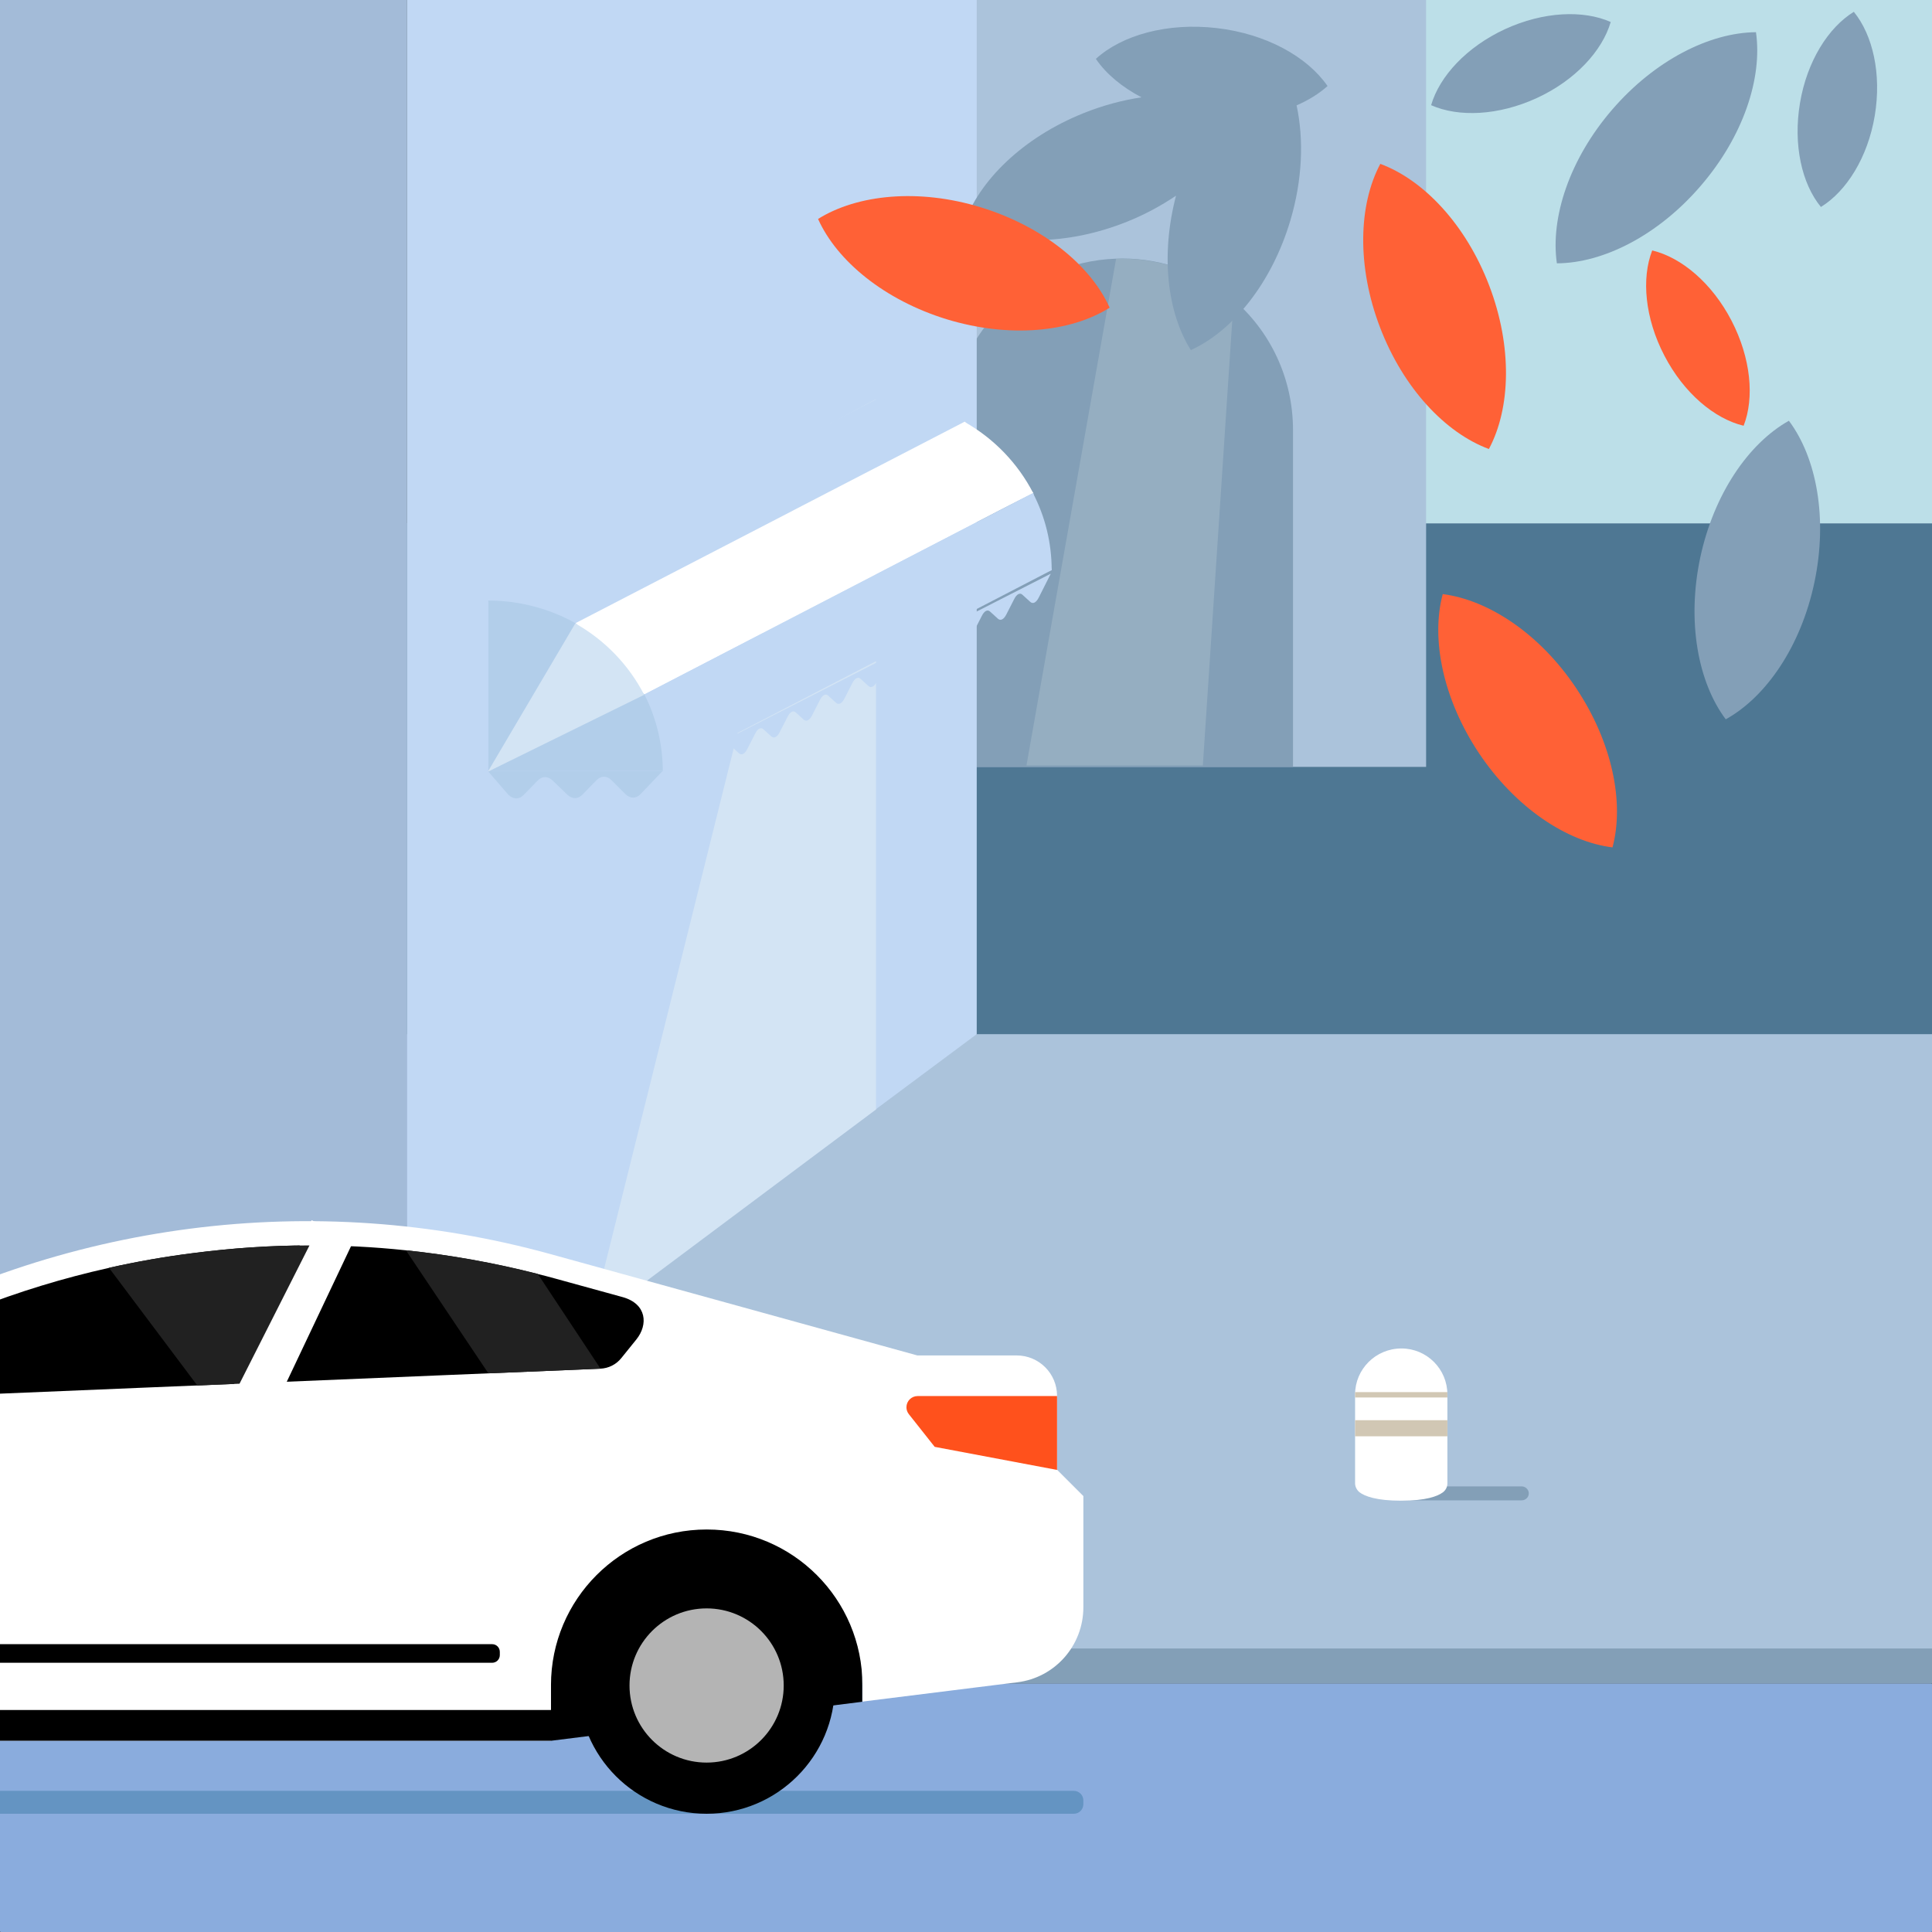 <?xml version="1.0" encoding="utf-8"?>
<!-- Generator: Adobe Illustrator 22.1.0, SVG Export Plug-In . SVG Version: 6.00 Build 0)  -->
<svg version="1.1" id="Layer_1" xmlns="http://www.w3.org/2000/svg" xmlns:xlink="http://www.w3.org/1999/xlink" x="0px" y="0px"
	 viewBox="0 0 1080 1080" style="enable-background:new 0 0 1080 1080;" xml:space="preserve">
<rect x="0" y="0" width="1080" height="1080" fill="#333333" stroke="none"/>
<style type="text/css">
	.st0{fill:#C4C4C4;}
	.st1{fill:#FF6136;}
	.st2{fill:#939393;}
	.st3{fill:#4C4C4C;}
	.st4{fill:#8AACDD;}
	.st5{fill:#BCDFE8;}
	.st6{fill:#ABC3DB;}
	.st7{fill:#4E7793;}
	.st8{fill:#839FB7;}
	.st9{fill:#95AEC1;}
	.st10{fill:#A3BBD8;}
	.st11{fill:#C1D8F4;}
	.st12{fill:#FFFFFF;}
	.st13{fill:none;stroke:#D1C7B4;stroke-width:3;stroke-miterlimit:10;}
	.st14{fill:none;stroke:#D1C7B4;stroke-width:9;stroke-miterlimit:10;}
	.st15{fill:#D3E4F4;}
	.st16{fill:#B2CEEA;}
	.st17{clip-path:url(#SVGID_2_);}
	.st18{fill:#6494C2;}
	.st19{fill:#B4B4B4;}
	.st20{fill:#E2E2E2;}
	.st21{fill:#FF511C;}
	.st22{fill:none;stroke:#FFFFFF;stroke-width:26.131;stroke-miterlimit:10;}
	.st23{fill:#212121;}
</style>
<g>
	<path class="st0" d="M-4079.2-2402.7c-5.1-1.8-10.3-3.2-15.8-4.1c-5.1-0.9-10.4-1.3-15.8-1.3c-52.3,0-94.8,42.4-94.8,94.8
		c0,52.3,42.5,94.8,94.8,94.8c52.3,0,94.8-42.5,94.8-94.8C-4016-2354.6-4042.4-2389.7-4079.2-2402.7z M-4110.8-2250
		c-34.9,0-63.2-28.3-63.2-63.2s28.3-63.2,63.2-63.2c5.5,0,10.8,0.7,15.8,2c5.6,1.4,10.9,3.6,15.8,6.5c18.9,10.9,31.6,31.4,31.6,54.7
		C-4047.6-2278.4-4075.9-2250-4110.8-2250z"/>
	<path d="M-4017.6-1883.1h-186.7c-28.2,0-52.3-20.3-57.1-48.1l0,0c-19.2-111.1-19.2-224.7,0-335.8l0,0c4.8-27.8,28.9-48.1,57.1-48.1
		h186.7c28.3,0,52.4,20.4,57.1,48.3l0.6,3.4c18.4,108.7,18.4,219.8,0,328.5l-0.6,3.4C-3965.1-1903.5-3989.3-1883.1-4017.6-1883.1z"
		/>
</g>
<g>
	<polygon class="st0" points="-3410.6,-2056.4 -3701.1,-2347 -3768.2,-2279.9 -3745.8,-2257.6 -3723.5,-2257.6 -3678.8,-2212.9 
		-3678.8,-2190.5 -3611.8,-2123.5 -3589.4,-2123.5 -3589.4,-2101.1 -3567.1,-2101.1 -3522.4,-2056.4 -3522.4,-2034.1 -3500,-2034.1 
		-3500,-2011.7 -3477.7,-1989.4 -3410.6,-1989.4 	"/>
	<path class="st1" d="M-3675.4-2420.8l-145.8-189.5c-23.3-30.2-67.8-33.1-94.8-6.2l-121.7,121.7c-27,27-24.1,71.5,6.2,94.8
		l189.5,145.8c25.2,19.4,60.8,17,83.2-5.4l77.9-77.9C-3658.3-2360-3656-2395.6-3675.4-2420.8z M-3965.6-2455
		c-6.2,6.2-16.2,6.2-22.3,0c-6.2-6.2-6.2-16.2,0-22.3l89.4-89.4c6.2-6.2,16.2-6.2,22.3,0c6.2,6.2,6.2,16.2,0,22.3L-3965.6-2455z"/>
</g>
<path class="st2" d="M-4107.8-2346.4L-4107.8-2346.4c-3.1-3.1-3.1-8.1,0-11.2l125.4-125.4c3.1-3.1,8.1-3.1,11.2,0l0,0
	c3.1,3.1,3.1,8.1,0,11.2l-125.4,125.4C-4099.7-2343.3-4104.7-2343.3-4107.8-2346.4z"/>
<path class="st2" d="M-4097.1-2334.7L-4097.1-2334.7c-3.1-3.1-3.1-8.1,0-11.2l125.4-125.4c3.1-3.1,8.1-3.1,11.2,0l0,0
	c3.1,3.1,3.1,8.1,0,11.2l-125.4,125.4C-4089-2331.6-4094-2331.6-4097.1-2334.7z"/>
<path class="st3" d="M-4210.3-2046.4h198.9c14.3,0,26-11.4,26.3-25.8c0.5-17.9,0.5-35.9,0-53.8c-0.4-14.3-12-25.8-26.3-25.8h-198.9
	c-14.3,0-26,11.4-26.3,25.8c-0.5,17.9-0.5,35.9,0,53.8C-4236.3-2057.8-4224.6-2046.4-4210.3-2046.4z"/>
<path class="st3" d="M-3989.6-2201.7c-1.7-18.1-3.9-36.1-6.6-54.1c-1.9-12.9-13-22.4-26-22.4h-177.2c-13,0-24.2,9.5-26,22.4
	c-2.6,18-4.8,36-6.6,54.1c-1.5,15.5,10.7,28.9,26.2,28.9h190C-4000.3-2172.8-3988.2-2186.2-3989.6-2201.7z"/>
<path class="st3" d="M-4232.1-1996.5c1.7,18.1,3.9,36.1,6.6,54.1c1.9,12.9,13,22.4,26,22.4h177.2c13,0,24.2-9.5,26-22.4
	c2.6-18,4.8-36,6.6-54.1c1.5-15.5-10.7-28.9-26.2-28.9h-189.9C-4221.4-2025.3-4233.5-2011.9-4232.1-1996.5z"/>
<path class="st4" d="M1079.5,1080H0.5c-0.3,0-0.5-0.2-0.5-0.5v-138c0-0.3,0.2-0.5,0.5-0.5h1079c0.3,0,0.5,0.2,0.5,0.5v138
	C1080,1079.8,1079.8,1080,1079.5,1080z"/>
<rect x="760.8" class="st5" width="319.2" height="341.1"/>
<rect y="292.6" class="st6" width="1080" height="630.5"/>
<rect y="292.6" class="st7" width="1080" height="285.5"/>
<rect x="429.5" class="st6" width="367.7" height="428.7"/>
<path class="st8" d="M722.8,240.4v188.3H531.2V240.4c0-51.8,41.2-94,92.6-95.8c1.2,0,2.4-0.1,3.5-0.1c23.7,0,45.3,8.6,62.1,22.9
	C709.9,185,722.8,211.2,722.8,240.4z"/>
<path class="st9" d="M689.6,167.6l-17.2,260.3h-98.6l50.1-283.2c1.2,0,2.3-0.1,3.4-0.1C651.1,144.7,672.8,153.3,689.6,167.6z"/>
<rect class="st10" width="227.6" height="815.1"/>
<polygon class="st11" points="227.6,0 546,0 546,578.1 227.6,815.1 "/>
<path class="st8" d="M1079.8,921.5H0.2c-0.1,0-0.2,0.1-0.2,0.2v19.2c0,0.1,0.1,0.2,0.2,0.2h1079.6c0.1,0,0.2-0.1,0.2-0.2v-19.2
	C1080,921.6,1079.9,921.5,1079.8,921.5z"/>
<g>
	<path class="st8" d="M850.6,830.9h-67.3v7.8h67.3c2.2,0,4-1.7,4-3.9l0,0C854.6,832.7,852.8,830.9,850.6,830.9z"/>
	<g>
		<path class="st12" d="M783.4,753.8L783.4,753.8c-14.3,0-25.9,11.5-25.9,25.7v49.7c0,1.9,1,3.8,2.5,5c2.9,2.2,9.4,4.7,23.3,4.7
			c13.9,0,20.4-2.5,23.3-4.7c1.6-1.2,2.5-3,2.5-5v-49.7C809.1,765.3,797.6,753.8,783.4,753.8z"/>
		<line class="st13" x1="809.1" y1="779.7" x2="757.5" y2="779.7"/>
		<line class="st14" x1="809.1" y1="798.4" x2="757.5" y2="798.4"/>
	</g>
</g>
<g>
	<polygon class="st15" points="454,242.2 489.7,223.1 489.7,620.2 330.2,739.4 	"/>
	<path class="st16" d="M272.7,431l11.5,13.3c2.7,2.6,6,2.7,8.5,0.1l7.8-8c2.6-2.7,5.9-2.6,8.5,0l8.1,7.8c2.7,2.6,6,2.6,8.5,0l7.8-8
		c2.6-2.7,5.9-2.7,8.5,0l7.8,7.8c2.7,2.6,6,2.5,8.5-0.2l12.1-12.7L272.7,431L272.7,431z"/>
	<g>
		<polygon class="st11" points="539.3,235.7 321.8,348.3 272.5,335.8 490,223.1 		"/>
		<path class="st11" d="M490.2,223l-17.3,38.5l66.2-25.6C524.7,227.7,508,223,490.2,223z"/>
	</g>
	<path class="st16" d="M273,335.7v95.7l48.9-82.9C307.5,340.3,290.2,335.7,273,335.7z"/>
	<g>
		<path class="st12" d="M490.2,318.7l87.4-43c-8.6-16.7-22-30.6-38.5-39.9L490.2,318.7z"/>
		<polygon class="st12" points="577.6,275.5 360.2,388.2 321.8,348.3 539.3,235.7 		"/>
	</g>
	<g>
		<g>
			<polygon class="st11" points="587.9,318.7 370.5,431.4 360.2,388.2 577.6,275.5 			"/>
			<path class="st11" d="M489.2,328l98.7-9.2c0-15.5-3.7-30.1-10.4-43L489.2,328z"/>
		</g>
	</g>
	<path class="st11" d="M370.5,431.4l6.4,8.5c1.5,1.3,3.3,0.3,4.7-2.5l4.3-8.4c1.4-2.9,3.3-3.9,4.7-2.5l4.4,4
		c1.5,1.3,3.3,0.3,4.7-2.5l4.3-8.4c1.4-2.9,3.3-3.9,4.7-2.5l4.4,4c1.5,1.3,3.3,0.3,4.7-2.5l4.3-8.4c1.4-2.9,3.3-3.9,4.7-2.5l4.4,4
		c1.5,1.3,3.3,0.3,4.7-2.5l4.3-8.4c1.4-2.9,3.3-3.9,4.7-2.5l4.4,4c1.5,1.3,3.3,0.3,4.7-2.5l4.3-8.4c1.4-2.9,3.3-3.9,4.7-2.5l4.4,4
		c1.5,1.3,3.3,0.3,4.7-2.5l4.3-8.4c1.4-2.9,3.3-3.9,4.7-2.5l4.4,4c1.5,1.3,3.3,0.3,4.7-2.5l4.3-8.4c1.4-2.9,3.3-3.9,4.7-2.5l4.4,4
		c1.5,1.3,3.3,0.3,4.7-2.5l4.3-8.4c1.4-2.9,3.3-3.9,4.7-2.5l4.4,4c1.5,1.3,3.3,0.3,4.7-2.5l4.3-8.4c1.4-2.9,3.3-3.9,4.7-2.5l4.4,4
		c1.5,1.3,3.3,0.3,4.7-2.5l4.3-8.4c1.4-2.9,3.3-3.9,4.7-2.5l4.4,4c1.5,1.3,3.3,0.3,4.7-2.5l4.3-8.4c1.4-2.9,3.3-3.9,4.7-2.5l4.4,4
		c1.5,1.3,3.3,0.3,4.7-2.5l6.7-13.3L370.5,431.4z"/>
	<path class="st16" d="M272.7,431h97.8c0-14.9-3.7-30.1-10.4-43L272.7,431z"/>
	<path class="st15" d="M272.7,431.4l87.4-43c-8.6-16.7-22-30.6-38.5-39.9L272.7,431.4z"/>
</g>
<path class="st8" d="M950.7,103.9c23.8-27.6,34.6-60.3,30.9-85.9c-25.9,0.2-56.6,15.7-80.4,43.3c-23.8,27.6-34.6,60.3-30.9,85.9
	C896.2,147.1,926.9,131.6,950.7,103.9z"/>
<path class="st8" d="M1014.3,325.4c7.5-35.7,1.2-69.5-14.3-90.2c-22.6,12.7-42,41-49.6,76.7c-7.5,35.7-1.2,69.5,14.3,90.2
	C987.3,389.6,1006.8,361.2,1014.3,325.4z"/>
<path class="st8" d="M680.2,15.7c-27.7-3.2-53,3.9-67.6,17.2c5.7,8.4,14.6,15.8,25.5,21.5c-10.6,1.6-21.6,4.5-32.5,8.9
	c-33.8,13.6-58.4,37.7-66.8,62.2c23.1,11.7,57.5,12,91.3-1.6c10-4,19.1-9,27.3-14.5c-8.7,33.3-4.9,65.4,8.3,86.3
	c23.6-10.8,45.2-37.5,55.6-72.4c6.8-22.8,7.6-45.4,3.5-64.4c6.7-2.9,12.5-6.5,17.3-10.8C730.8,31.7,707.8,18.9,680.2,15.7z"/>
<path class="st8" d="M1036.3,6.6c-14.3,8.8-26.2,27.7-30.1,51c-3.9,23.3,1,45.1,11.7,58.1c14.3-8.8,26.2-27.7,30.1-51
	C1051.9,41.3,1046.9,19.6,1036.3,6.6z"/>
<path class="st8" d="M900.4,12.3c-15.3-6.8-37.6-5.9-59.1,4c-21.4,9.9-36.6,26.3-41.3,42.5c15.3,6.8,37.6,5.9,59.1-4
	S895.7,28.4,900.4,12.3z"/>
<path class="st1" d="M967.9,179.2c-10.9-21-28-35.3-44.3-39.2c-6.1,15.6-4.1,37.9,6.8,58.8c10.9,21,28,35.3,44.3,39.2
	C980.8,222.4,978.8,200.2,967.9,179.2z"/>
<path class="st1" d="M806.5,332.1c-6.7,25,0.1,58.7,20.3,89c20.3,30.3,48.9,49.4,74.6,52.6c6.7-25-0.1-58.7-20.3-89
	S832.2,335.4,806.5,332.1z"/>
<path class="st1" d="M832.5,159.7c-13-34.1-36.6-59.1-60.9-68.1c-12.2,22.9-13.2,57.2-0.2,91.3S808,242,832.3,251
	C844.5,228.2,845.5,193.8,832.5,159.7z"/>
<path class="st1" d="M457.3,122.4c10.6,23.6,37.2,45.4,72,56.1c34.9,10.6,69.1,7.3,91-6.5c-10.6-23.6-37.2-45.4-72-56.1
	S479.2,108.7,457.3,122.4z"/>
<g>
	<defs>
		<rect id="SVGID_1_" width="1080" height="1079.5"/>
	</defs>
	<clipPath id="SVGID_2_">
		<use xlink:href="#SVGID_1_"  style="overflow:visible;"/>
	</clipPath>
	<g class="st17">
		<path class="st18" d="M-402.7,1001.1H600.3c2.9,0,5.3,2.4,5.3,5.3v2.2c0,2.9-2.4,5.3-5.3,5.3H-402.7c-2.9,0-5.3-2.4-5.3-5.3v-2.2
			C-408,1003.5-405.6,1001.1-402.7,1001.1z"/>
		<polygon points="308,847.4 482,847.4 482,951.3 308,973.1 		"/>
		<circle cx="395" cy="942.2" r="71.7"/>
		<circle class="st19" cx="395" cy="942.2" r="43.1"/>
		
			<rect x="-318.7" y="847.4" transform="matrix(-1 -4.489088e-11 4.489088e-11 -1 -463.344 1820.466)" width="174.1" height="125.7"/>
		<circle cx="-231.7" cy="942.2" r="71.7"/>
		<circle class="st19" cx="-231.7" cy="942.2" r="43.1"/>
		<path class="st20" d="M-318.7,966.1"/>
		<polygon points="-402.7,924.3 -402.7,959.2 -367,960.1 		"/>
		<path class="st12" d="M-382,945c5,5,1.5,13.6-5.6,13.6h-15.1c-2.8,0-5,2.2-5.1,5l-0.2,9.6h89.3v-29.9c0-48.2,39.5-88.4,87.7-88.1
			c23.8,0.2,45.3,9.9,60.9,25.5c15.8,15.8,25.5,37.5,25.5,61.5v30.9H308V942c0-48,38.9-87,87-87h0.1c48.1,0,87,39,87,87v9.2
			l86.6-10.8c21.1-2.6,36.9-20.6,36.9-41.9v-62.2l-14.7-14.7v-41.3c0-12.5-10.1-22.6-22.6-22.6h-55.5l-204.9-56.6
			c-132.4-36.6-274-18.3-392.8,50.6l-55.1,32l-19.4,2.8c-78.9,11.2-156.5,30.1-231.7,56.5c-5.4,1.9-8.9,6.9-8.9,12.6v24.4l-7.8,7.8
			V919L-382,945z"/>
		<path class="st21" d="M-400.2,855.8v24.3l1.7-1.7c0.6-0.6,1.3-1.1,2-1.5v0c3.6-2,8.2-1.5,11.3,1.5l10.1,10.1l45.7-28
			c3-1.9,4.9-5.1,5-8.7v0c0.1-6.7-6.1-11.7-12.7-10.3l-49.8,11.2L-400.2,855.8z"/>
		<path d="M-400.2,855.8v24.3l1.7-1.7c0.6-0.6,1.3-1.1,2-1.5v0l9.6-24.1L-400.2,855.8z"/>
		<path class="st12" d="M-94.5,783l15.3-8.9c9.7-5.6,19.6-10.9,29.6-15.9c4.9-2.4,10.6,1.1,10.6,6.6V783H-94.5L-94.5,783z"/>
		<path d="M-96,783.1c0.1,0,0.2,0,0.2,0c0.8,0,1.6-0.3,2.3-0.7l14.2-8.3c9.7-5.6,19.6-10.9,29.6-15.9c4.9-2.4,10.6,1.1,10.6,6.6
			v15.9l122.1-5.1l50.7-2.1l117.6-4.9l65.5-2.7l18.8-0.8c4.6-0.2,8.8-2.3,11.7-5.9l8.4-10.4c6.7-8.3,5.9-19.9-7.6-23.7
			c-21.3-5.9-37.8-10.4-37.8-10.4c-3.3-0.9-6.6-1.8-10-2.6c-24.4-6.2-48.9-10.6-73.7-13.2v0c-17.9-1.9-35.9-2.8-53.9-2.7
			c-21.6,0-43.3,1.5-64.9,4.3c-15.9,2-31.6,4.8-47.1,8.3C10,720.1-38.6,739.2-84.2,765.6l-14.2,8.3
			C-102.8,776.4-100.9,783.1-96,783.1z"/>
		<line class="st22" x1="186" y1="687.7" x2="112.3" y2="843.2"/>
		<path class="st21" d="M-141.3,815.6v11.5h-12.6c-8.3,0-15.9-4.4-20-11.5l0,0H-141.3z"/>
		<path class="st23" d="M60.9,708.7l49.4,65.8l23.6-1l39.1-77.3c-21.6,0-43.3,1.5-64.9,4.3C92.2,702.5,76.5,705.2,60.9,708.7
			L60.9,708.7z"/>
		<path class="st23" d="M226.9,698.9l46.1,68.8l62.7-2.6l-35.1-53C276.3,705.9,251.7,701.5,226.9,698.9z"/>
		<polygon points="-149.2,955.9 309,955.9 308,973.1 -149.2,973.1 		"/>
		<path class="st21" d="M590.9,788.9v-8.5h-77.9c-3.5,0-6.3,2.8-6.3,6.3l0,0c0,1.4,0.5,2.8,1.4,3.9l14.4,18.2l68.4,12.9V788.9z"/>
		<path d="M-111.9,929.5h387c2.4,0,4.3-1.9,4.3-4.3v-1.8c0-2.4-1.9-4.3-4.3-4.3h-387c-2.4,0-4.3,1.9-4.3,4.3v1.8
			C-116.1,927.6-114.2,929.5-111.9,929.5z"/>
	</g>
</g>
</svg>
